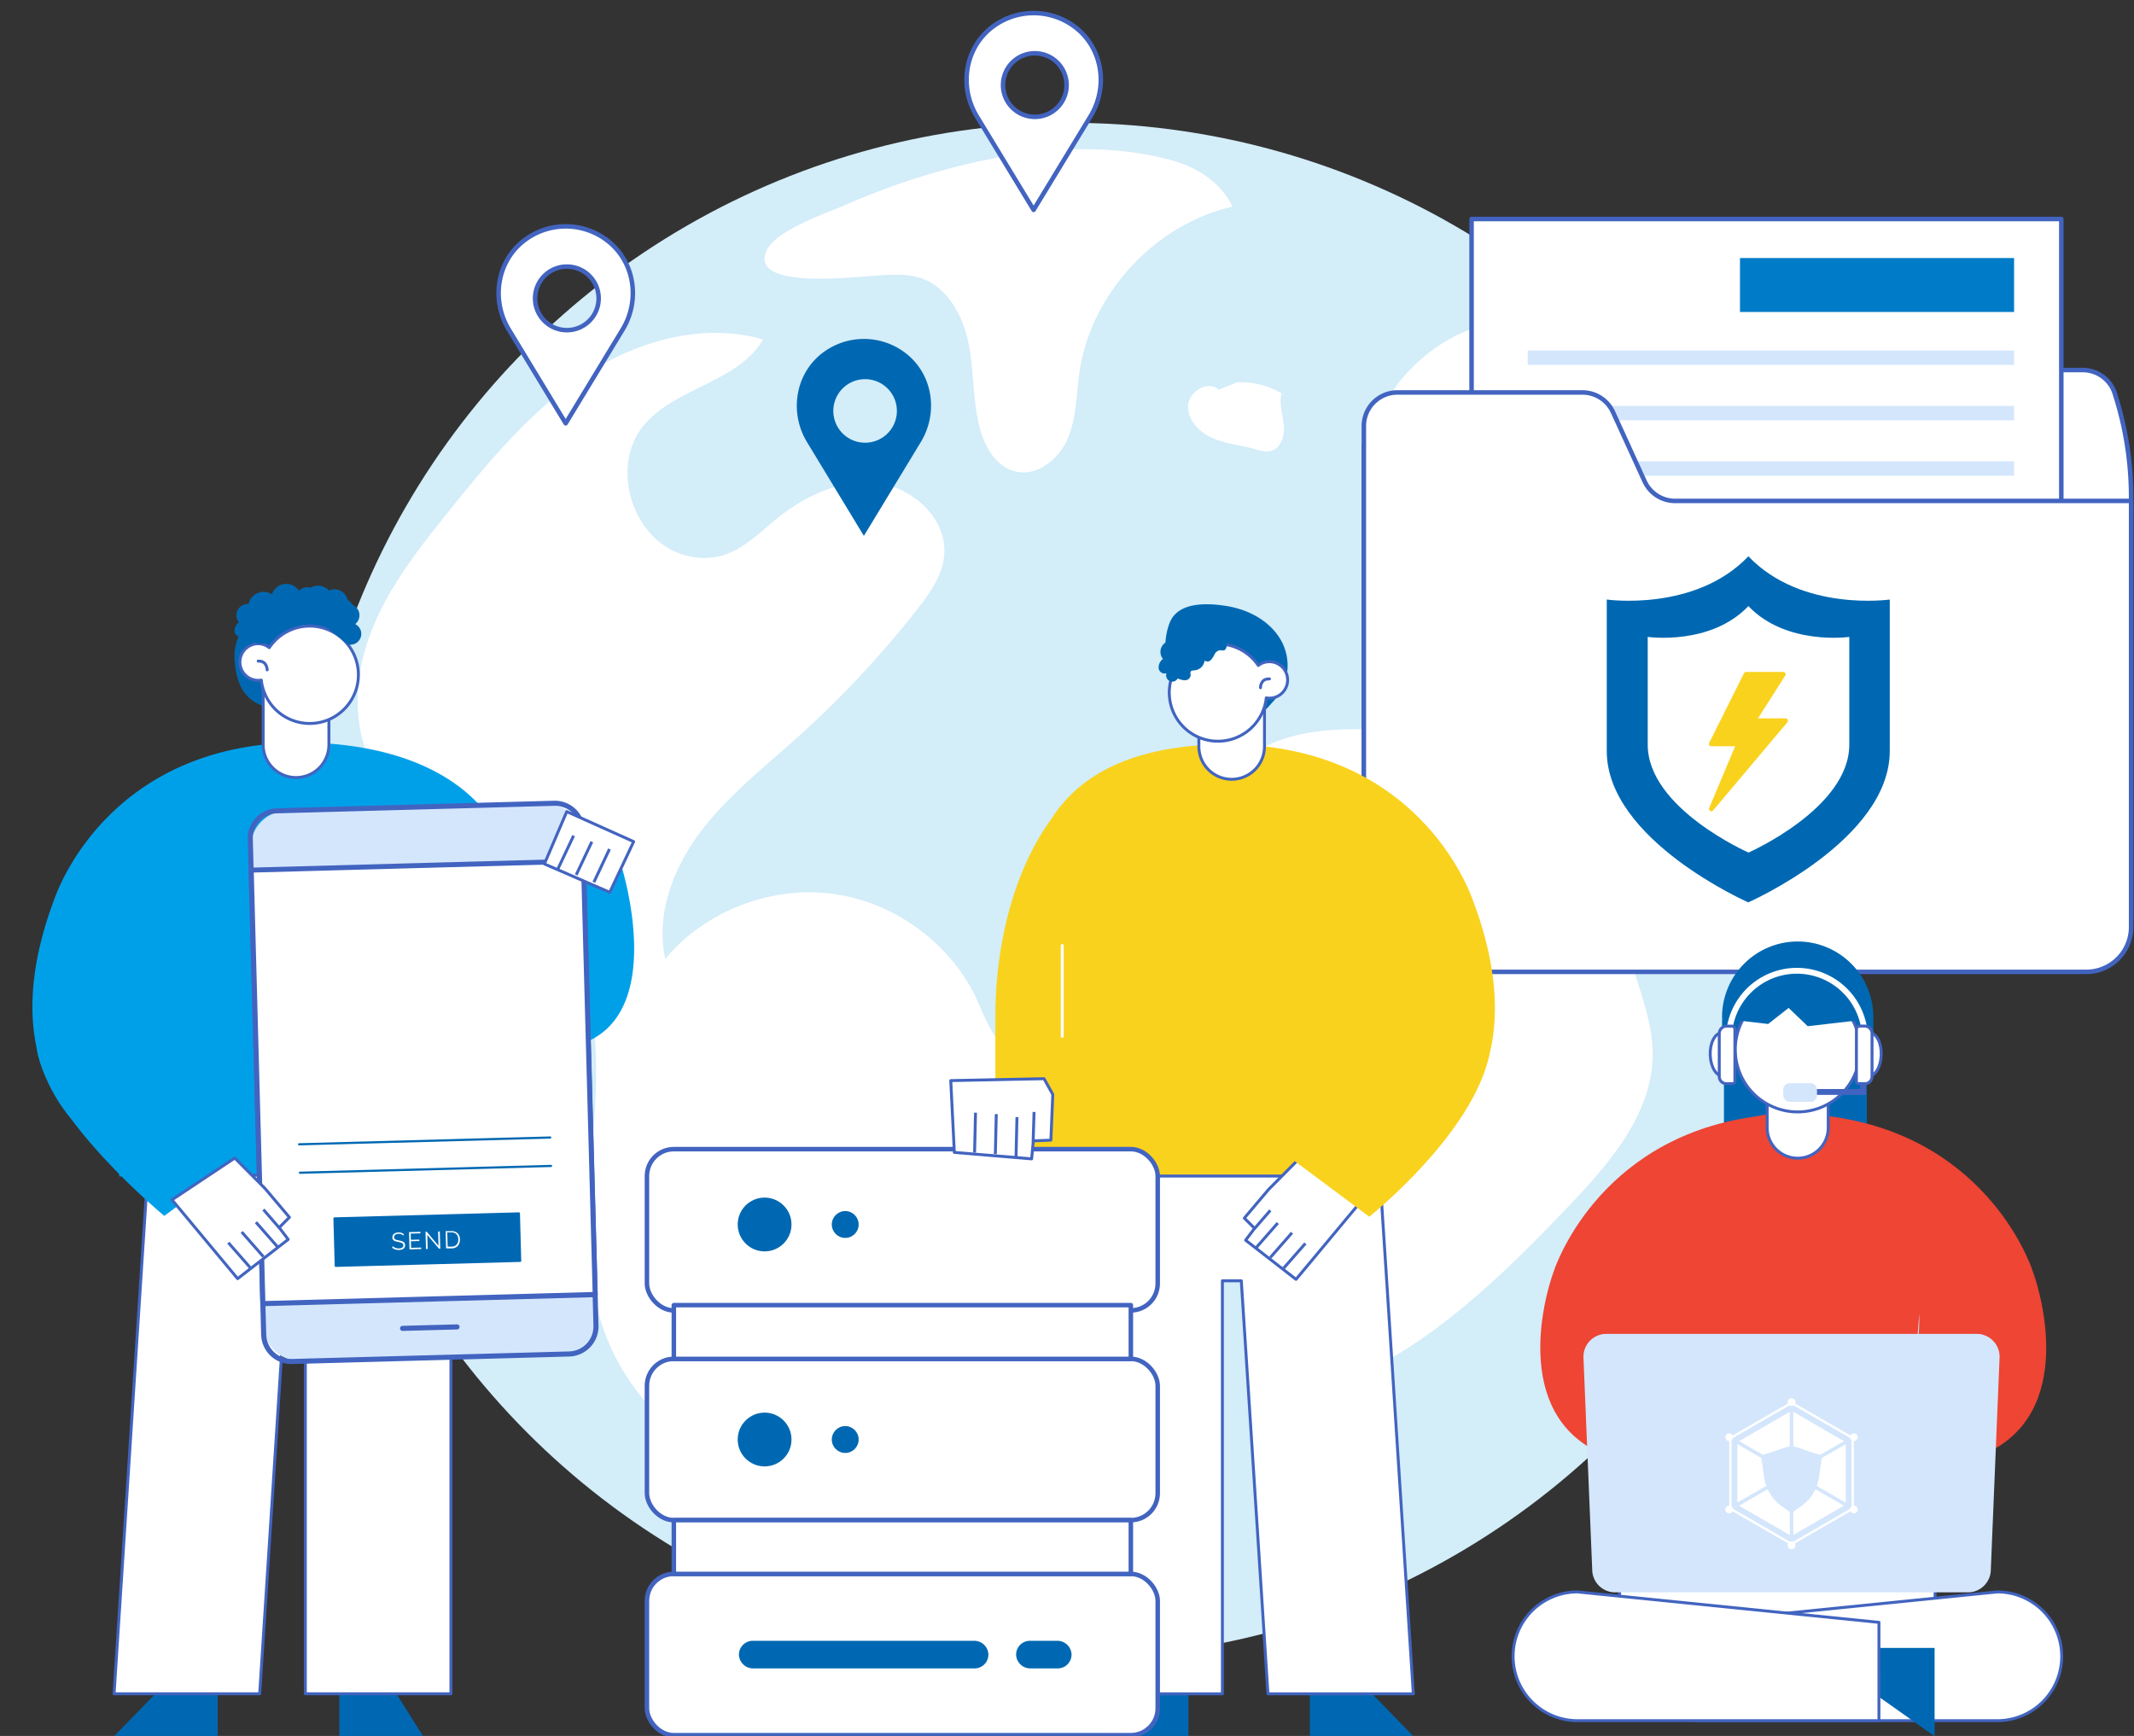 <svg xmlns="http://www.w3.org/2000/svg" viewBox="0 0 729.15 593.22"><rect x="0" y="0" width="729.15" height="593.22" fill="#333333" stroke="none"/><defs><style>.cls-1{fill:#d3edf9;}.cls-2,.cls-4,.cls-8{fill:#fff;}.cls-3{fill:#0068b2;}.cls-11,.cls-12,.cls-4,.cls-8{stroke:#4264c0;}.cls-10,.cls-14,.cls-4,.cls-8{stroke-linecap:round;stroke-linejoin:round;}.cls-4{stroke-width:1.54px;}.cls-5{fill:#007bc7;}.cls-6{fill:#d4e6fc;}.cls-7{fill:#f9d21e;}.cls-9{fill:#ee4534;}.cls-10,.cls-11,.cls-12,.cls-14{fill:none;}.cls-10,.cls-14{stroke:#fff;}.cls-10,.cls-11{stroke-width:2px;}.cls-11,.cls-12{stroke-miterlimit:10;}.cls-13{fill:#00a0e9;}</style></defs><title>product02</title><g id="圖層_2" data-name="圖層 2"><circle class="cls-1" cx="365.86" cy="304.31" r="262.33"/><path class="cls-2" d="M473.4,159.19c2.27,3.52,5.76,6.07,8.54,9.21a28.86,28.86,0,0,1,5.12,29.14c-1.19,3-2.92,5.9-3,9.11-.14,8.06,9.62,12.33,17.69,13.2s17.61,1.22,22.14,7.92c5.12,7.55-.53,18.53-8.87,22.33s-18,2.56-27.09,1.23c-25.07-3.67-56-4.9-69.81,16.21-9.91,15.18-5.78,35.23.1,52.34,1,3,2.2,6.17,4.53,8.38,3.05,2.88,7.47,3.65,11.47,5,25.81,8.48,34.69,41.39,29.82,67.93S445,451.88,440.43,478.47c38.5-9,68.64-38,95.77-66.5,13.93-14.66,28.46-31.55,28.5-51.7,0-14.47-7.59-27.87-9.68-42.19s5.27-32.53,19.85-32.93c5.44-.15,11.4,2.21,16-.62,3.49-2.13,4.82-6.45,5.7-10.43,9.87-44.36-4.06-92.21-33.15-126.77-11.83-14.05-33.69-37.58-53.92-36.29C491.26,112.22,461,139.89,473.4,159.19Z"/><path class="cls-2" d="M539.28,448.72,534.45,466c-1.2,4.3-1.72,10.16,2.38,12,3.23,1.44,6.85-1,9.3-3.53a46.47,46.47,0,0,0,12.16-39.08c-1.76-5.64-10.15-7-14.76-3.25s-5.65,10.49-4.3,16.24"/><path class="cls-2" d="M207.67,458.07c-10.18-24.84-5.91-52.81-4.37-79.58s-1.11-56.68-20.82-75c-15.55-14.48-39.38-19.24-51.92-36.37-10.17-13.89-10.25-33.13-4.46-49.31s16.68-30,27.48-43.4c13.53-16.8,27.5-33.74,45.48-45.75S239.89,110,260.72,116c-8.39,14.55-29.63,16.32-40.55,29.11-12,14.07-4.2,39.52,13.68,44.56a23.87,23.87,0,0,0,12.41.3c7.41-1.93,13-7.73,18.94-12.55,9.71-7.91,22-13.84,34.48-12.34S323.85,177.57,322.6,190c-.7,6.84-4.94,12.77-9.19,18.21a345.05,345.05,0,0,1-41.18,44c-11.5,10.31-23.81,20-33.06,32.32S224,312.64,227.3,327.65c13.75-16.44,36.36-25.12,57.69-22.14s40.63,17.52,49.27,37.1c3.43,7.77,7.26,17.81,15.79,18.17,7.1,8.08,3.34,21.53-4.89,28.49s-19.35,9.19-29.91,11.46-21.68,5.17-29.13,12.94c-8.17,8.53-10.14,21-11.73,32.69-2.05,15.12-4,31,1.58,45.22,1.93,4.89,4.73,9.49,5.75,14.64,5.48,27.88-24.49,5.23-32.15-.74C232.57,492.24,216.05,478.51,207.67,458.07Z"/><path class="cls-2" d="M301.89,94c4.17-.17,8.45-.31,12.43.94,9.29,2.94,14.64,12.75,16.57,22.24s1.41,19.36,3.78,28.75c1.7,6.72,5.75,13.79,12.57,15.26,7.52,1.62,14.8-4.55,17.71-11.62s2.78-14.94,3.9-22.5c4-26.85,25.63-50.25,52.25-56.46-3.74-8.11-12-13.44-20.68-15.82-24.4-6.69-50.84-3.72-75,2.52A239,239,0,0,0,289.19,69.9c-6.79,3-24.8,8.84-27.52,16.34C256.9,99.4,293.9,94.34,301.89,94Z"/><path class="cls-2" d="M416.4,133.16c-3.62-3.29-10.16.55-10.45,5.41s3.73,9.05,8.2,11.06,9.46,2.44,14.19,3.74c2,.56,4.15,1.27,6.15.65,3.44-1.07,4.53-5.43,4.14-9s-1.67-7.16-.74-10.61a27.69,27.69,0,0,0-15.25-3.76"/><path class="cls-3" d="M310.69,121.71a23.35,23.35,0,0,0-31,0c-8.29,7.43-9.71,19.91-3.93,29.41l19.41,32,19.42-32C320.41,141.62,319,129.14,310.69,121.71Zm-15.1,29.58a10.86,10.86,0,1,1,10.86-10.86A10.86,10.86,0,0,1,295.59,151.29Z"/><path class="cls-4" d="M208.8,83.25a23.33,23.33,0,0,0-31,0c-8.28,7.43-9.7,19.9-3.92,29.41l19.4,32,19.43-32C218.52,103.15,217.1,90.68,208.8,83.25Zm-15.11,29.57A10.86,10.86,0,1,1,204.55,102,10.85,10.85,0,0,1,193.69,112.82Z"/><path class="cls-4" d="M368.69,10.36a23.33,23.33,0,0,0-31,0c-8.28,7.42-9.7,19.9-3.92,29.41l19.4,31.95,19.43-31.95C378.41,30.26,377,17.78,368.69,10.36ZM353.58,39.93a10.86,10.86,0,1,1,10.86-10.86A10.85,10.85,0,0,1,353.58,39.93Z"/><path class="cls-4" d="M711.63,126.45H648.94a11.48,11.48,0,0,0-10,5.76L628.67,146.3a11.47,11.47,0,0,1-9.94,5.75H466V313a15.3,15.3,0,0,0,15.31,15.31H712.85A15.3,15.3,0,0,0,728.16,313V169.9A115,115,0,0,0,722.74,135h0A11.49,11.49,0,0,0,711.63,126.45Z"/><rect class="cls-4" x="502.81" y="74.84" width="201.5" height="103.23"/><path class="cls-5" d="M688.18,88.17H594.52v18.45h93.66Z"/><path class="cls-6" d="M688.17,119.78H522v4.92h166.2Z"/><path class="cls-6" d="M688.17,138.71H522v4.92h166.2Z"/><path class="cls-6" d="M688.17,157.65H522v4.91h166.2Z"/><path class="cls-4" d="M477.5,134.11h63.18a11.49,11.49,0,0,1,10.44,6.7l10.81,23.66a11.46,11.46,0,0,0,10.44,6.71H728.16V316.81a15.3,15.3,0,0,1-15.31,15.3H481.33A15.3,15.3,0,0,1,466,316.81V145.59A11.48,11.48,0,0,1,477.5,134.11Z"/><path class="cls-3" d="M597.39,190.1C579.22,209.19,549,204.88,549,204.88v51.74c0,30.49,48.35,51.74,48.35,51.74s48.35-21.25,48.35-51.74V204.88S615.56,209.19,597.39,190.1Z"/><path class="cls-2" d="M597.39,207.12C584.46,220.72,563,217.65,563,217.65V254.5c0,21.71,34.43,36.84,34.43,36.84s34.44-15.13,34.44-36.85V217.65S610.33,220.72,597.39,207.12Z"/><path class="cls-7" d="M610.8,245.94a.79.79,0,0,0-.71-.46h-9.41L610,230.84a.79.79,0,0,0,0-.81.81.81,0,0,0-.7-.41H596.6a.79.79,0,0,0-.71.44L584,253.86a.78.78,0,0,0,.71,1.14h8.16L584,276.12a.78.78,0,0,0,.32,1,.75.75,0,0,0,.41.12.79.79,0,0,0,.61-.29l25.38-30.14A.8.8,0,0,0,610.8,245.94Z"/><rect class="cls-3" x="589.04" y="342.19" width="48.83" height="48.83"/><rect class="cls-8" x="553.38" y="524.43" width="107.8" height="29.55" transform="translate(1214.57 1078.42) rotate(180)"/><path class="cls-8" d="M579.45,588h103a22,22,0,0,0,22-22h0a22,22,0,0,0-22-22l-103,10.4Z"/><polygon class="cls-3" points="661.02 593.31 641.27 579.35 641.27 563.13 661.02 563.13 661.02 593.31"/><path class="cls-9" d="M579.45,493.51c0-41-12.89-112,28.07-113,.84,0,1.68,0,2.54,0,61.61,0,81.05,44.78,84,52.51,5.79,15.34,13.86,55.8-21.84,65.88v36H566.85l-22.67-.09Z"/><path class="cls-9" d="M646,493.51c0-41,12.88-112-28.07-113-.84,0-1.69,0-2.54,0-61.61,0-81,44.78-84,52.51-5.8,15.34-13.86,55.8,21.84,65.88v36H672.19Z"/><path class="cls-8" d="M642,588h-103a22,22,0,0,1-22-22h0a22,22,0,0,1,22-22l103,10.4Z"/><path class="cls-6" d="M655.78,449s.71,18.36-6,19.06-48.24,4.43-48.24,4.43l-.09,4.37.86,25.91,3.45-.19a388.88,388.88,0,0,0,46-1.2"/><rect class="cls-3" x="588.4" y="348.09" width="51.69" height="9.23" transform="translate(1228.49 705.4) rotate(180)"/><path class="cls-8" d="M614.24,395.78h0a10.43,10.43,0,0,1-10.43-10.43v-33.9h20.86v33.9A10.43,10.43,0,0,1,614.24,395.78Z"/><circle class="cls-8" cx="614.24" cy="358.63" r="21.31" transform="translate(-65.97 150.72) rotate(-13.28)"/><path class="cls-3" d="M588.4,348.09a25.85,25.85,0,1,1,51.69,0l-22.43,2.59-6.51-6.25-7,5.49Z"/><path class="cls-10" d="M637.23,355a23.26,23.26,0,0,0-46.52,0"/><path class="cls-8" d="M634.68,360.13c-.13,4.06,1.57,7.44,3.81,7.55s4.15-3.1,4.28-7.16S641.2,353.08,639,353,634.81,356.07,634.68,360.13Z"/><path class="cls-8" d="M636.77,350.65H639a.72.72,0,0,1,.72.72v17.88a1.08,1.08,0,0,1-1.08,1.08h-1.7a2.56,2.56,0,0,1-2.56-2.56V353.08a2.43,2.43,0,0,1,2.43-2.43Z" transform="translate(1273.77 721.41) rotate(-179.96)"/><path class="cls-8" d="M592.45,360.13c.13,4.06-1.58,7.44-3.81,7.55s-4.15-3.1-4.29-7.16,1.58-7.44,3.81-7.55S592.31,356.07,592.45,360.13Z"/><path class="cls-8" d="M590,350.65h1.7a1.08,1.08,0,0,1,1.08,1.08V369.6a.72.72,0,0,1-.72.72h-2.19a2.43,2.43,0,0,1-2.43-2.43V353.21a2.56,2.56,0,0,1,2.56-2.56Z"/><polyline class="cls-11" points="616.82 373.15 636.61 373.15 636.61 370.33"/><polygon class="cls-8" points="633.49 475.86 610.29 471.82 610.13 477.41 600.56 477.85 600.94 501.17 636.01 501.5 633.49 475.86"/><line class="cls-12" x1="600.68" y1="484.36" x2="611.64" y2="483.91"/><line class="cls-12" x1="601.17" y1="490.23" x2="612.14" y2="489.79"/><line class="cls-12" x1="601.23" y1="496.09" x2="612.19" y2="495.65"/><rect class="cls-6" x="609.31" y="370.15" width="11.53" height="6.4" rx="2.18" transform="translate(1230.14 746.69) rotate(180)"/><path class="cls-6" d="M551.86,544.15H672.41a7.83,7.83,0,0,0,7.82-7.83l3-72.67a7.83,7.83,0,0,0-7.82-7.83H548.85a7.83,7.83,0,0,0-7.82,7.83l3,72.67A7.83,7.83,0,0,0,551.86,544.15Z"/><path class="cls-2" d="M590.85,515.79V491.2l21.29-12.29,21.3,12.29v24.59l-21.3,12.29Zm41.79-24.13-20.5-11.83-20.49,11.83v23.67l20.49,11.84,20.5-11.84Z"/><path class="cls-2" d="M610.83,479.11a1.32,1.32,0,1,0,1.31-1.31A1.31,1.31,0,0,0,610.83,479.11Z"/><path class="cls-2" d="M610.83,528.08a1.32,1.32,0,1,0,1.31-1.31A1.31,1.31,0,0,0,610.83,528.08Z"/><path class="cls-2" d="M632.78,490a1.31,1.31,0,1,0,1.79.48A1.31,1.31,0,0,0,632.78,490Z"/><path class="cls-2" d="M590.18,514.7a1.32,1.32,0,0,0-.48,1.8,1.31,1.31,0,0,0,2.27-1.32A1.32,1.32,0,0,0,590.18,514.7Z"/><path class="cls-2" d="M634.09,514.7a1.31,1.31,0,0,0-1.31,2.27,1.3,1.3,0,0,0,1.79-.47A1.32,1.32,0,0,0,634.09,514.7Z"/><path class="cls-2" d="M591.49,490a1.31,1.31,0,1,0,.48,1.79A1.31,1.31,0,0,0,591.49,490Z"/><path class="cls-2" d="M620.75,507.76a17.27,17.27,0,0,0,.92-3.89c.25-2,.49-3.46.76-5.46,0-.06,0-.1,0-.16l8.22-4.74v20Z"/><path class="cls-2" d="M621.93,497.15a1.71,1.71,0,0,0-.47-.17c-2.89-.67-5.75-2-8.63-2.7h-.08v-11.8l17.3,10Z"/><path class="cls-2" d="M611.54,482.47v11.8h-.08c-2.88.69-5.74,2-8.63,2.7a1.71,1.71,0,0,0-.47.17l-8.12-4.69Z"/><path class="cls-2" d="M601.85,498.25c0,.06,0,.1,0,.16.27,2,.51,3.46.76,5.46a17.06,17.06,0,0,0,.92,3.88l-9.91,5.72v-20Z"/><path class="cls-2" d="M612.75,516.59c.46-.26,1.1-.8,2.34-1.63a14.31,14.31,0,0,0,5.2-6.06l9.76,5.63-17.3,10Z"/><path class="cls-2" d="M604,508.89A14.36,14.36,0,0,0,609.2,515c1.24.83,1.88,1.37,2.34,1.63v7.93l-17.32-10Z"/><path class="cls-13" d="M18.92,306.29c2.92-7.73,22.36-52.51,84-52.51.85,0,1.7,0,2.54,0,20.11.48,37.9,5.14,50.81,14.6l.12.07.3.23.55.42c.61.46,1.22.95,1.82,1.46l.54.46c.23.2.46.4.68.61a49.59,49.59,0,0,1,6.35,6.77C180.42,295.29,190.33,321,190.33,321l1-26h20.72s18.45,56.5-18.3,63c-13.93,2.46-23.52-.33-30.06-4.74V402H71.2a21.53,21.53,0,0,1-18.14.46L52,402H40.76v-5.81C-3.11,369.35,12.93,322.17,18.92,306.29Z"/><polygon class="cls-3" points="38.98 593.31 58.18 573.57 74.39 573.57 74.39 593.31 38.98 593.31"/><polygon class="cls-3" points="144.57 593.31 132.15 573.57 115.93 573.57 115.93 593.31 144.57 593.31"/><polygon class="cls-8" points="154.07 401.6 154.07 578.8 104.33 578.8 104.33 437.44 97.85 437.44 88.73 578.8 38.98 578.8 48.1 437.44 50.42 401.6 154.07 401.6"/><path class="cls-3" d="M98.05,241.45s-16.89,4.37-17.9-16.17,32-27.95,39.73-19.37S98.05,241.45,98.05,241.45Z"/><path class="cls-8" d="M101.15,265.7h0a11.23,11.23,0,0,0,11.23-11.23V228.92H89.92v25.55A11.23,11.23,0,0,0,101.15,265.7Z"/><path class="cls-8" d="M82,225.76a6.24,6.24,0,0,0,7.28,6.65A16.64,16.64,0,1,0,92,221.32,6.12,6.12,0,0,0,88.75,220,6.24,6.24,0,0,0,82,225.76Z"/><path class="cls-8" d="M91.29,228.92s0-3.16-3.07-3"/><path class="cls-13" d="M52.54,324.25c-15.6,33.28,32.21,69.94,32.21,69.94L56.14,415.5S16.48,382.73,12.6,358.62"/><path class="cls-6" d="M191.17,462.78l-88.09,2.39A12.73,12.73,0,0,1,90,452.79L85.59,290.05A12.73,12.73,0,0,1,98,277l88.09-2.39A12.73,12.73,0,0,1,199.13,287l4.42,162.74A12.73,12.73,0,0,1,191.17,462.78Z"/><path class="cls-8" d="M194.49,463.06l-94.7,2.57a9.81,9.81,0,0,1-10.06-9.52L85.14,286.75a9.79,9.79,0,0,1,9.52-10.05l94.7-2.57a9.79,9.79,0,0,1,10,9.52L204,453A9.8,9.8,0,0,1,194.49,463.06ZM94.68,277.44a9,9,0,0,0-8.8,9.29l4.59,169.36a9.07,9.07,0,0,0,9.3,8.8l94.7-2.57a9.06,9.06,0,0,0,8.8-9.3l-4.6-169.35a9,9,0,0,0-9.29-8.8Z"/><rect class="cls-2" x="87.78" y="295.79" width="113.58" height="148.18" transform="translate(-9.99 4.06) rotate(-1.56)"/><path class="cls-8" d="M203.36,442.77,89.83,445.85a.36.36,0,0,1-.38-.36l-4-148.12a.37.37,0,0,1,.36-.38l113.54-3.09a.38.38,0,0,1,.38.36l4,148.13A.37.37,0,0,1,203.36,442.77ZM90.18,445.1,203,442l-4-147.39-112.8,3.07Z"/><path class="cls-6" d="M137.55,453.94l18.6-.5Z"/><path class="cls-8" d="M156.16,453.81l-18.6.5a.37.37,0,0,1-.38-.36.38.38,0,0,1,.36-.38l18.6-.5a.37.37,0,0,1,.38.36A.38.38,0,0,1,156.16,453.81Z"/><path class="cls-2" d="M102.22,391,188,388.72Z"/><path class="cls-3" d="M188,389.09l-85.79,2.32a.37.37,0,0,1-.38-.36.38.38,0,0,1,.36-.38L188,388.35a.37.37,0,0,1,.38.36A.38.38,0,0,1,188,389.09Z"/><path class="cls-2" d="M102.49,400.76l85.78-2.33Z"/><path class="cls-3" d="M188.28,398.8l-85.78,2.33a.36.36,0,0,1-.38-.36.37.37,0,0,1,.36-.38l85.78-2.33a.37.37,0,0,1,.38.36A.36.36,0,0,1,188.28,398.8Z"/><rect class="cls-3" x="114.54" y="415.52" width="62.99" height="16.2" transform="translate(-11.45 4.12) rotate(-1.56)"/><path class="cls-3" d="M177.74,431.23l-63,1.71a.37.37,0,0,1-.38-.36l-.44-16.2a.38.38,0,0,1,.36-.38l63-1.71a.37.37,0,0,1,.38.36l.44,16.2A.36.36,0,0,1,177.74,431.23Zm-62.61,1,62.22-1.69L176.93,415l-62.22,1.69Z"/><path class="cls-2" d="M137.76,422.21a1.86,1.86,0,0,0-.68-.44,2.6,2.6,0,0,0-1-.14A1.77,1.77,0,0,0,135,422a1,1,0,0,0-.33.81.88.88,0,0,0,.1.43.79.79,0,0,0,.31.29,1.75,1.75,0,0,0,.51.2c.21.06.46.11.74.16a7.75,7.75,0,0,1,.86.21,2.29,2.29,0,0,1,.65.29,1.35,1.35,0,0,1,.42.44,1.4,1.4,0,0,1,.16.66,1.58,1.58,0,0,1-.14.71,1.4,1.4,0,0,1-.43.51,1.84,1.84,0,0,1-.66.31,3.71,3.71,0,0,1-.85.12,3.49,3.49,0,0,1-2.39-.79l.28-.48a1.68,1.68,0,0,0,.38.3,3,3,0,0,0,1.08.41,3.43,3.43,0,0,0,.65.05,2,2,0,0,0,1.09-.29.83.83,0,0,0,.37-.78.79.79,0,0,0-.12-.45,1.05,1.05,0,0,0-.34-.32,2.83,2.83,0,0,0-.57-.22l-.77-.18a7.61,7.61,0,0,1-.82-.2,2.09,2.09,0,0,1-.6-.27,1.11,1.11,0,0,1-.37-.41,1.33,1.33,0,0,1-.14-.6,1.59,1.59,0,0,1,.14-.73,1.24,1.24,0,0,1,.42-.54,1.91,1.91,0,0,1,.65-.34,2.74,2.74,0,0,1,.84-.14,2.92,2.92,0,0,1,1.06.15,2.87,2.87,0,0,1,.85.48Z"/><path class="cls-2" d="M143.92,426.32v.51l-4,.11-.16-5.89,3.88-.1v.51l-3.3.09.06,2.12,2.88-.07v.49l-2.88.07.06,2.25Z"/><path class="cls-2" d="M146,422l.13,4.82h-.58l-.16-5.89h.44l4,4.8-.14-4.9h.58l.16,5.88H150Z"/><path class="cls-2" d="M152.43,426.6l-.16-5.89,2,0a3,3,0,0,1,1.23.2,2.39,2.39,0,0,1,.9.61,2.63,2.63,0,0,1,.56.91,3.74,3.74,0,0,1,0,2.36,2.51,2.51,0,0,1-1.41,1.57,3.08,3.08,0,0,1-1.16.24Zm4.16-3.06a2.94,2.94,0,0,0-.18-1,2.15,2.15,0,0,0-.46-.76,1.86,1.86,0,0,0-.71-.48,2.42,2.42,0,0,0-1-.16l-1.42,0,.13,4.86,1.42,0a2.34,2.34,0,0,0,1-.22,1.93,1.93,0,0,0,.69-.53,2.33,2.33,0,0,0,.41-.78A3.08,3.08,0,0,0,156.59,423.54Z"/><polygon class="cls-8" points="193.65 277.34 186.01 295.23 208.34 304.92 216.51 287.6 193.65 277.34"/><line class="cls-12" x1="190.65" y1="296.9" x2="196" y2="285.56"/><line class="cls-12" x1="196.88" y1="298.97" x2="202.23" y2="287.63"/><line class="cls-12" x1="202.91" y1="301.48" x2="208.25" y2="290.14"/><polygon class="cls-8" points="80.22 395.73 90.56 406.14 98.89 415.99 95.39 419.49 98.47 423.54 81.2 436.95 58.77 410 80.22 395.73"/><line class="cls-12" x1="94.88" y1="426.13" x2="87.45" y2="417.67"/><line class="cls-12" x1="90.01" y1="429.46" x2="82.59" y2="421"/><line class="cls-12" x1="85.44" y1="433.12" x2="78.02" y2="424.66"/><line class="cls-12" x1="95.49" y1="419.67" x2="90.01" y2="413.34"/><path class="cls-3" d="M101.93,202.24a3.8,3.8,0,0,1,4.16-1.41,5.19,5.19,0,0,1,6.32.93,4.61,4.61,0,0,1,6.43,4.63,3.86,3.86,0,0,1,2.52,6.88,3.71,3.71,0,0,1-2.46,6.95l-16.84-13.59A3.8,3.8,0,0,1,101.93,202.24Z"/><path class="cls-3" d="M86.55,219.27a5.56,5.56,0,0,0,2.67.71,1.93,1.93,0,0,0,1.88-1.71c0-.42-.19-.87,0-1.23s.86-.42,1.36-.45a3.8,3.8,0,0,0,3.4-3.35,1.57,1.57,0,0,0,2.13-.17,8.48,8.48,0,0,0,1.29-2,2.45,2.45,0,0,1,1.83-1.36,5.87,5.87,0,0,0,1.32.06c.75-.2,1-1.17,1-2a2.79,2.79,0,0,1,.5-2.21,3.07,3.07,0,0,1,2.07-.42c.73,0,1.61-.35,1.67-1.07a1.39,1.39,0,0,0-.45-1,3.84,3.84,0,0,0-4.71-.65,5.2,5.2,0,0,0-9.59.65,5.29,5.29,0,0,0-8,3.35,3.83,3.83,0,0,0-3.29,6.23,3.63,3.63,0,0,0-1.47,3.19,2.08,2.08,0,0,0,2.69,1.69,2.12,2.12,0,0,0,4,1.45"/><path class="cls-7" d="M359.48,279.49a.44.44,0,0,1,.08-.11c10.72-16.55,30.55-24.42,57-25,.84,0,1.68,0,2.54,0,61.52,0,80.93,44.72,83.84,52.43,6,15.86,22,63-21.8,89.72v5.81H469.88l-1,.45a21.54,21.54,0,0,1-18.11-.45H377.48v20.31H340.11V347.21C340.11,324.11,345.82,298.11,359.48,279.49Z"/><path class="cls-3" d="M427.14,247.55a75,75,0,0,0,7.84-7.8,17.7,17.7,0,0,0,1.41-22.95c-4.07-5.5-10.71-8.68-17.46-9.74-6.4-1-16.42-1.5-19.28,5.78-4.15,10.57.74,26.82,8.84,33.92,3.34,2.93,7.21,3.57,11.51,3.84C422.32,250.74,424.8,249.4,427.14,247.55Z"/><polygon class="cls-3" points="482.91 593.31 463.75 573.6 447.56 573.6 447.56 593.31 482.91 593.31"/><polygon class="cls-3" points="377.48 593.31 389.89 573.6 406.08 573.6 406.08 593.31 377.48 593.31"/><polygon class="cls-8" points="368 401.89 368 578.82 417.67 578.82 417.67 437.68 424.13 437.68 433.24 578.82 482.91 578.82 473.81 437.68 471.49 401.89 368 401.89"/><line class="cls-14" x1="362.95" y1="323.11" x2="362.95" y2="354.16"/><path class="cls-8" d="M420.84,266.3h0a11.21,11.21,0,0,1-11.21-11.21v-26h22.42v26A11.21,11.21,0,0,1,420.84,266.3Z"/><path class="cls-8" d="M439.93,231.85a6.2,6.2,0,0,1-7.27,6.63,16.19,16.19,0,0,1-2.05,6.37,16.62,16.62,0,1,1-.67-17.44,6,6,0,0,1,3.28-1.27A6.22,6.22,0,0,1,439.93,231.85Z"/><path class="cls-8" d="M430.69,235s-.06-3.15,3.06-3"/><polygon class="cls-8" points="443.81 396.04 433.49 406.43 425.17 416.26 428.67 419.76 425.6 423.81 442.83 437.19 465.24 410.28 443.81 396.04"/><line class="cls-12" x1="429.18" y1="426.39" x2="436.59" y2="417.94"/><line class="cls-12" x1="434.04" y1="429.72" x2="441.45" y2="421.27"/><line class="cls-12" x1="438.6" y1="433.37" x2="446.02" y2="424.92"/><line class="cls-12" x1="428.57" y1="419.94" x2="434.04" y2="413.62"/><path class="cls-7" d="M471.45,324.67c15.57,33.22-32.15,69.82-32.15,69.82l28.56,21.29s35.06-27.91,40.94-55.06"/><g id="Page-1"><g id="_008---Data-Transfer" data-name="008---Data-Transfer"><rect id="Rectangle-path" class="cls-4" x="221.05" y="537.85" width="174.52" height="55.11" rx="9.19"/><rect id="Rectangle-path-2" data-name="Rectangle-path" class="cls-4" x="221.05" y="464.36" width="174.52" height="55.11" rx="9.19"/><rect id="Rectangle-path-3" data-name="Rectangle-path" class="cls-4" x="221.05" y="392.69" width="174.52" height="55.11" rx="9.19"/><path id="Rectangle-path-4" data-name="Rectangle-path" class="cls-4" d="M230.24,519.48H386.39v18.37H230.24Z"/><path id="Rectangle-path-5" data-name="Rectangle-path" class="cls-4" d="M230.24,446H386.39v18.37H230.24Z"/><circle id="Oval" class="cls-3" cx="261.25" cy="418.44" r="9.19"/><circle id="Oval-2" data-name="Oval" class="cls-3" cx="261.25" cy="491.92" r="9.19"/><circle id="Oval-3" data-name="Oval" class="cls-3" cx="288.8" cy="491.92" r="4.59"/><circle id="Oval-4" data-name="Oval" class="cls-3" cx="288.8" cy="418.44" r="4.59"/><path class="cls-3" d="M333,570.14H257.41a4.87,4.87,0,0,1-4.92-4.44,4.74,4.74,0,0,1,4.73-5H332.8a4.86,4.86,0,0,1,4.91,4.44A4.73,4.73,0,0,1,333,570.14Z"/><path class="cls-3" d="M361.4,570.14h-9.29a4.85,4.85,0,0,1-4.91-4.44,4.73,4.73,0,0,1,4.72-5h9.29a4.86,4.86,0,0,1,4.91,4.44A4.73,4.73,0,0,1,361.4,570.14Z"/></g></g><polygon class="cls-8" points="356.73 368.62 359.72 374 359.07 389.62 353.07 389.87 352.49 396.01 326.08 393.81 324.86 369.27 356.73 368.62"/><line class="cls-12" x1="347.16" y1="395.38" x2="347.48" y2="381.74"/><line class="cls-12" x1="340.09" y1="394.36" x2="340.41" y2="380.72"/><line class="cls-12" x1="333" y1="393.87" x2="333.32" y2="380.23"/><line class="cls-12" x1="353.01" y1="390.11" x2="353.32" y2="379.98"/><path class="cls-3" d="M402.28,231.75a5.59,5.59,0,0,0,2.67.71,1.93,1.93,0,0,0,1.88-1.71c0-.42-.18-.87,0-1.23s.86-.42,1.36-.45a3.78,3.78,0,0,0,3.4-3.35,1.58,1.58,0,0,0,2.13-.17,8.27,8.27,0,0,0,1.3-2,2.45,2.45,0,0,1,1.82-1.35,5.92,5.92,0,0,0,1.32.06c.76-.2,1-1.17,1-1.95a2.83,2.83,0,0,1,.49-2.21,3.11,3.11,0,0,1,2.08-.42c.72,0,1.61-.35,1.67-1.07a1.39,1.39,0,0,0-.45-1,3.84,3.84,0,0,0-4.71-.65,5.2,5.2,0,0,0-9.59.65,5.28,5.28,0,0,0-8,3.35,3.83,3.83,0,0,0-3.29,6.23,3.61,3.61,0,0,0-1.47,3.19,2.07,2.07,0,0,0,2.68,1.69,2.12,2.12,0,0,0,4,1.45"/></g></svg>